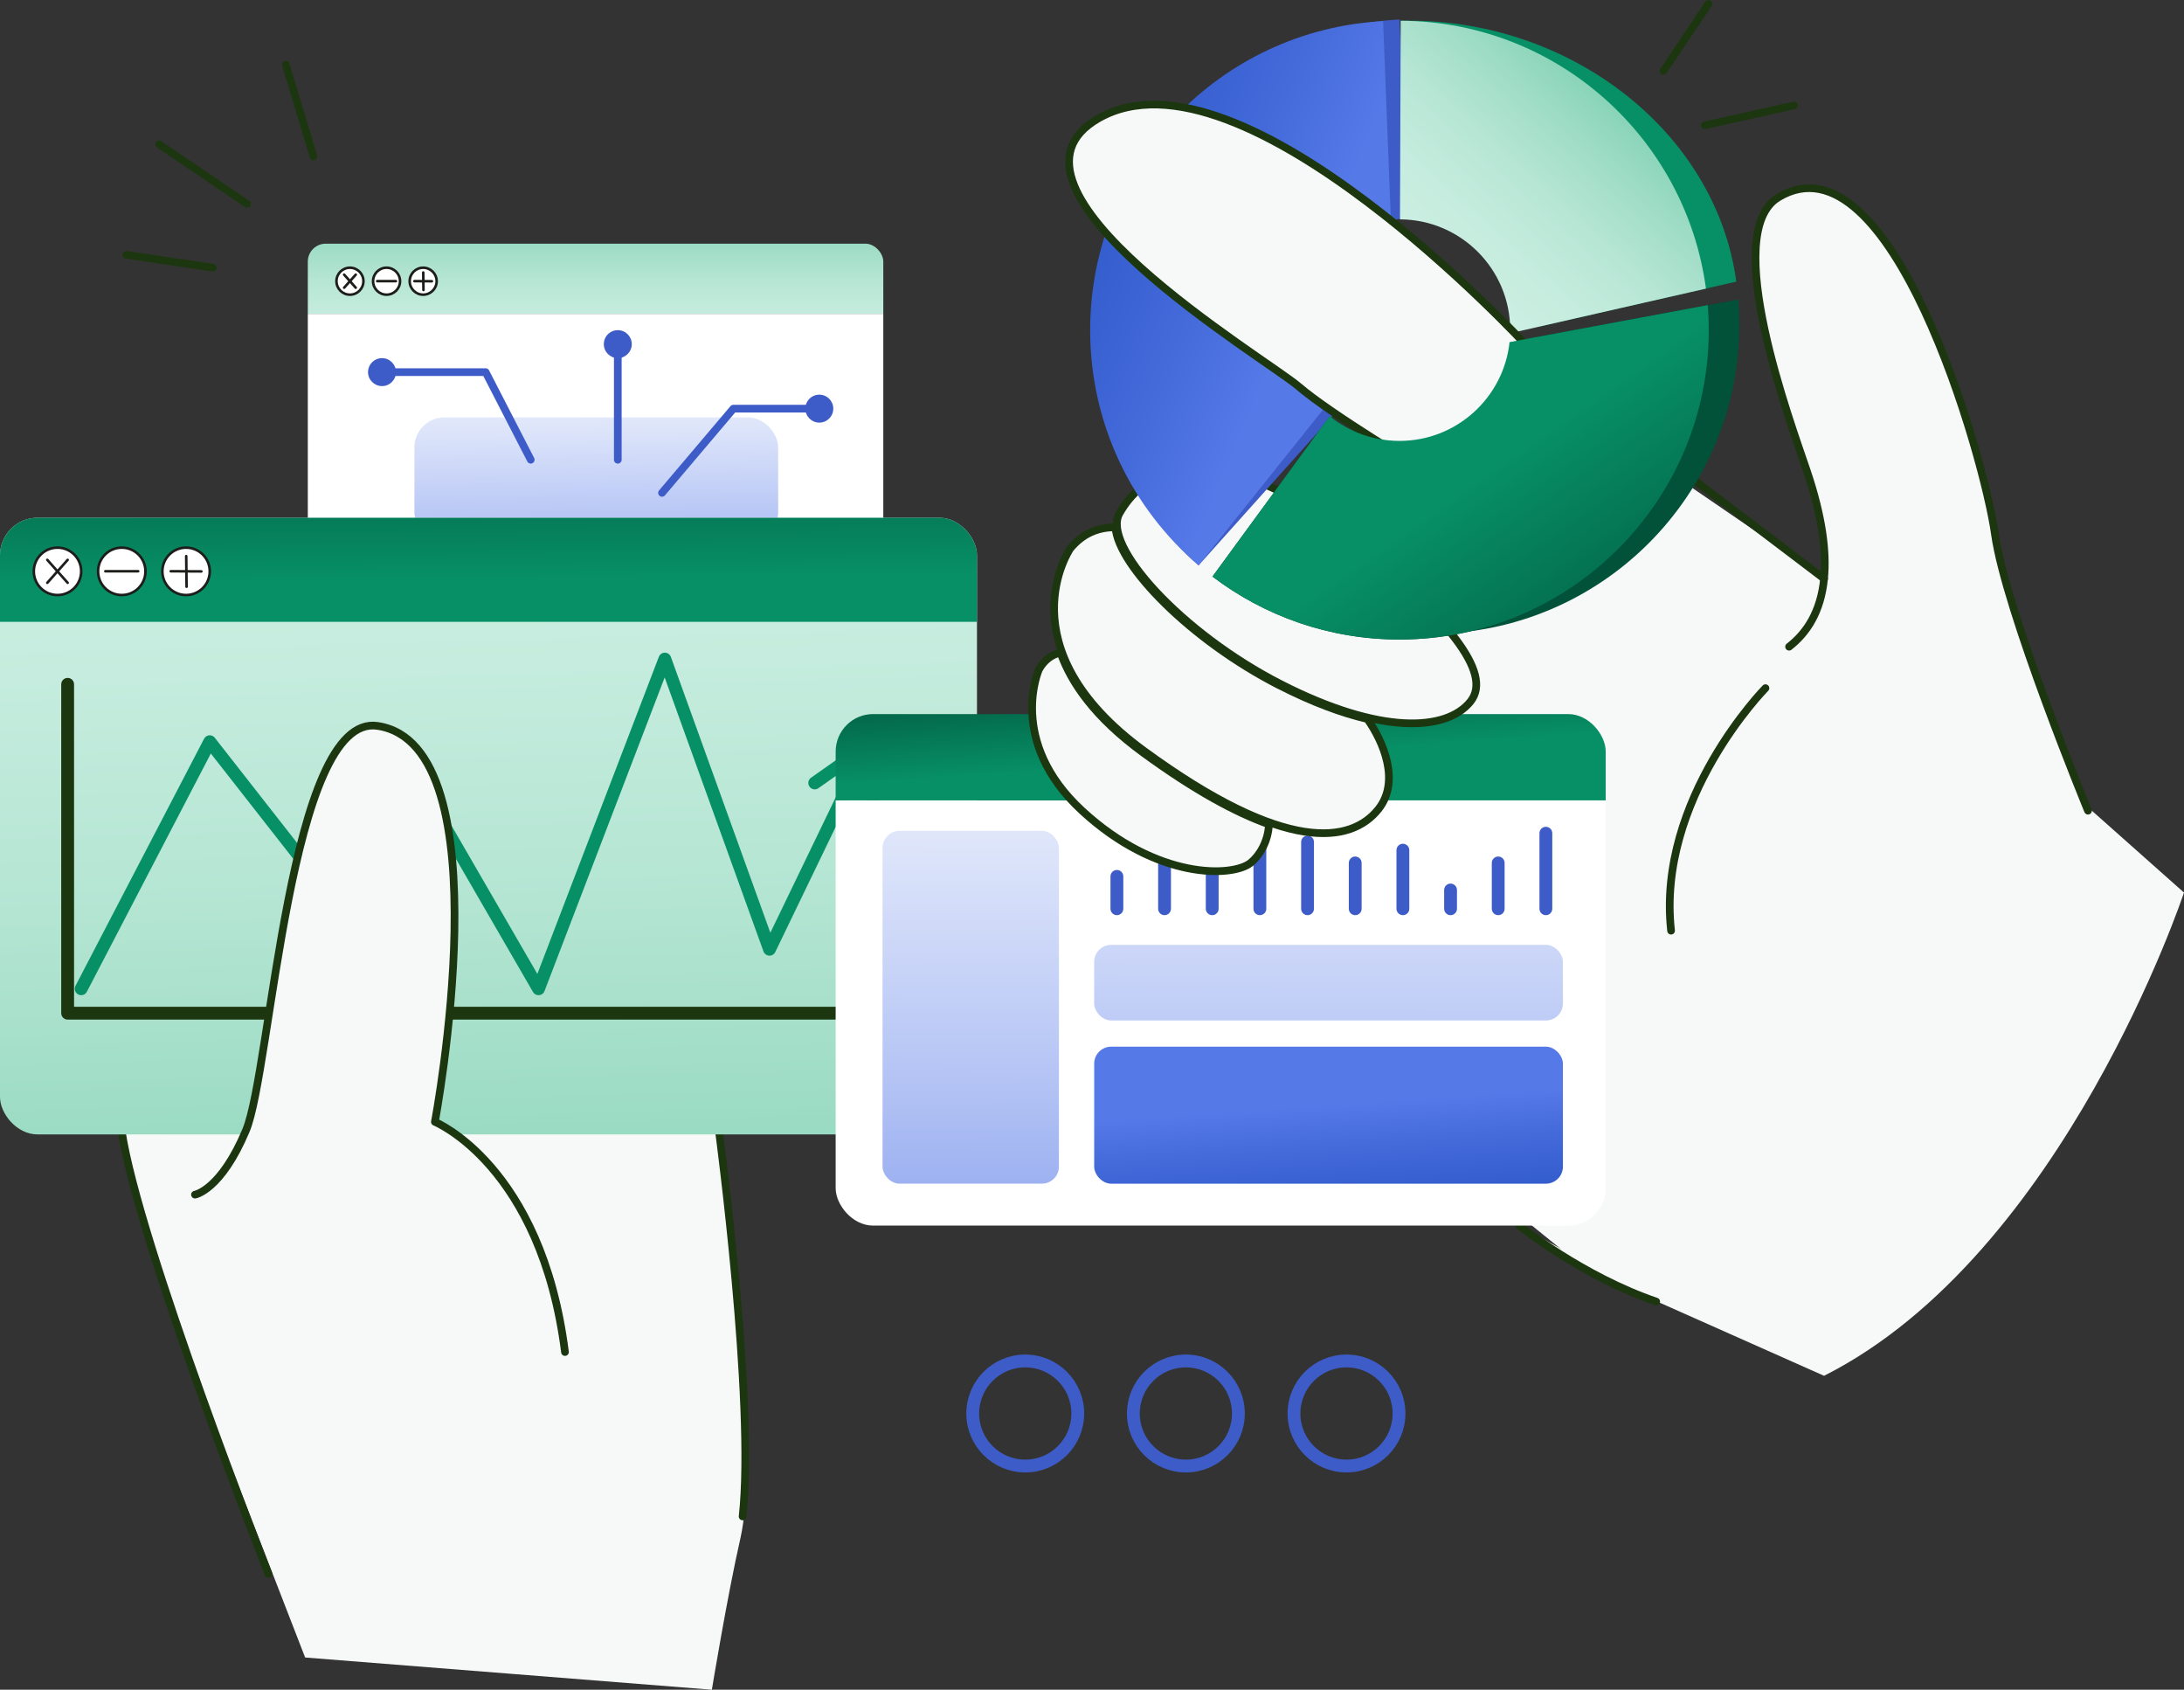 <?xml version="1.0" encoding="UTF-8"?> <svg xmlns="http://www.w3.org/2000/svg" xmlns:xlink="http://www.w3.org/1999/xlink" id="_Слой_2" data-name="Слой 2" viewBox="0 0 851.72 658.78"><rect x="0" y="0" width="851.72" height="658.78" fill="#333333" stroke="none"/><defs><style> .cls-1, .cls-2, .cls-3, .cls-4, .cls-5, .cls-6, .cls-7, .cls-8 { stroke-linecap: round; stroke-linejoin: round; } .cls-1, .cls-9 { fill: #f7f9f8; } .cls-1, .cls-6, .cls-8 { stroke: #1c3710; } .cls-1, .cls-7, .cls-8 { stroke-width: 3px; } .cls-10, .cls-3, .cls-4, .cls-5, .cls-6, .cls-7, .cls-8 { fill: none; } .cls-2, .cls-3, .cls-11 { stroke: #1d1d1b; } .cls-2, .cls-12, .cls-11 { fill: #fff; } .cls-13 { fill: url(#_Безымянный_градиент_153-2); } .cls-14 { fill: url(#_Безымянный_градиент_153-3); } .cls-15 { clip-path: url(#clippath); } .cls-16 { fill: #015239; } .cls-17 { fill: #079066; } .cls-18 { fill: #3e5cc7; } .cls-4, .cls-5, .cls-6 { stroke-width: 5px; } .cls-4, .cls-7 { stroke: #3e5cc7; } .cls-5 { stroke: #079066; } .cls-19 { fill: url(#_Безымянный_градиент_23); } .cls-20 { fill: url(#_Безымянный_градиент_19); } .cls-21 { fill: url(#_Безымянный_градиент_97); } .cls-22 { clip-path: url(#clippath-1); } .cls-23 { clip-path: url(#clippath-2); } .cls-11 { stroke-miterlimit: 10; } .cls-24 { fill: url(#_Безымянный_градиент_153); } .cls-25 { fill: url(#_Безымянный_градиент_97-2); } .cls-26 { fill: url(#_Безымянный_градиент_19-2); } .cls-27 { fill: url(#_Безымянный_градиент_23-3); } .cls-28 { fill: url(#_Безымянный_градиент_23-2); } .cls-29 { fill: url(#_Безымянный_градиент_5); } </style><clipPath id="clippath"><rect class="cls-10" x="120.04" y="95" width="224.43" height="130.6" rx="7" ry="7"></rect></clipPath><linearGradient id="_Безымянный_градиент_19" data-name="Безымянный градиент 19" x1="230.54" y1="132.67" x2="230.54" y2="68.37" gradientUnits="userSpaceOnUse"><stop offset="0" stop-color="#cbefe2"></stop><stop offset=".16" stop-color="#c5ecde"></stop><stop offset=".36" stop-color="#b7e6d5"></stop><stop offset=".57" stop-color="#9edcc6"></stop><stop offset=".79" stop-color="#7dcfb1"></stop><stop offset="1" stop-color="#56bf99"></stop></linearGradient><linearGradient id="_Безымянный_градиент_23" data-name="Безымянный градиент 23" x1="231.72" y1="122.79" x2="233.66" y2="273.04" gradientUnits="userSpaceOnUse"><stop offset="0" stop-color="#fff"></stop><stop offset=".12" stop-color="#f5f7fd"></stop><stop offset=".31" stop-color="#dbe3fa"></stop><stop offset=".56" stop-color="#b1c1f4"></stop><stop offset=".84" stop-color="#7894ec"></stop><stop offset="1" stop-color="#5679e8"></stop></linearGradient><linearGradient id="_Безымянный_градиент_5" data-name="Безымянный градиент 5" x1="187.09" y1="195.53" x2="198.73" y2="627.87" gradientUnits="userSpaceOnUse"><stop offset="0" stop-color="#cbefe2"></stop><stop offset=".15" stop-color="#c5ecde"></stop><stop offset=".36" stop-color="#b4e5d3"></stop><stop offset=".59" stop-color="#98dac2"></stop><stop offset=".84" stop-color="#71caaa"></stop><stop offset="1" stop-color="#56bf99"></stop></linearGradient><clipPath id="clippath-1"><rect class="cls-10" y="201.86" width="381" height="240.42" rx="14.62" ry="14.62"></rect></clipPath><linearGradient id="_Безымянный_градиент_153" data-name="Безымянный градиент 153" x1="187.01" y1="151.05" x2="187.98" y2="258.65" gradientUnits="userSpaceOnUse"><stop offset="0" stop-color="#015239"></stop><stop offset=".7" stop-color="#079066"></stop></linearGradient><clipPath id="clippath-2"><rect class="cls-10" x="325.89" y="278.4" width="300.31" height="199.43" rx="14.62" ry="14.62"></rect></clipPath><linearGradient id="_Безымянный_градиент_153-2" data-name="Безымянный градиент 153" x1="471.28" y1="254.01" x2="475.43" y2="314.61" xlink:href="#_Безымянный_градиент_153"></linearGradient><linearGradient id="_Безымянный_градиент_23-2" data-name="Безымянный градиент 23" x1="379.01" y1="222.26" x2="378.04" y2="587.71" xlink:href="#_Безымянный_градиент_23"></linearGradient><linearGradient id="_Безымянный_градиент_97" data-name="Безымянный градиент 97" x1="520.74" y1="472.55" x2="517.83" y2="430.86" gradientUnits="userSpaceOnUse"><stop offset=".15" stop-color="#345dce"></stop><stop offset=".69" stop-color="#486ddd"></stop><stop offset="1" stop-color="#5679e8"></stop></linearGradient><linearGradient id="_Безымянный_градиент_23-3" data-name="Безымянный градиент 23" x1="518.53" y1="222.63" x2="517.56" y2="588.08" xlink:href="#_Безымянный_градиент_23"></linearGradient><linearGradient id="_Безымянный_градиент_97-2" data-name="Безымянный градиент 97" x1="420.56" y1="78.99" x2="507.37" y2="116.03" xlink:href="#_Безымянный_градиент_97"></linearGradient><linearGradient id="_Безымянный_градиент_19-2" data-name="Безымянный градиент 19" x1="566.48" y1="103.89" x2="649.46" y2="11.88" xlink:href="#_Безымянный_градиент_19"></linearGradient><linearGradient id="_Безымянный_градиент_153-3" data-name="Безымянный градиент 153" x1="646.46" y1="281.67" x2="548.37" y2="141.88" xlink:href="#_Безымянный_градиент_153"></linearGradient></defs><g id="_Слой_1-2" data-name="Слой 1"><g><path class="cls-9" d="M119,646.22l-47.82-123.31-23.78-75.67v-27.96l230.02,6.58,9.21,71.27s8.71,73.7,2.12,102.58c-5.15,22.59-11.14,59.07-11.14,59.07l-158.61-12.56Z"></path><path class="cls-9" d="M638.79,175.74l82.88,56.73,130.04,115.52s-46.83,141.23-140.36,188.4l-92.2-41.01-61.99-50.11-65.83-148.23,26.78-102.33,120.69-18.97Z"></path><g class="cls-15"><rect class="cls-20" x="111.76" y="88.32" width="237.56" height="34.05"></rect><rect class="cls-12" x="118.05" y="122.37" width="228.98" height="95.03"></rect></g><path class="cls-8" d="M104.68,613.6s-50.73-128.74-57.28-172.93"></path><path class="cls-1" d="M280.34,440.66s14.18,105.83,9.27,150.57"></path><rect class="cls-19" x="161.62" y="162.73" width="141.85" height="48.63" rx="11.68" ry="11.68"></rect><path class="cls-1" d="M814.28,316.07s-32.11-77.89-36.3-107.9c-4.19-30.01-40.6-157.68-84.46-131.22-22.82,13.77,4.68,87.51,11.17,106.79,5.96,17.72,7.7,31.34,6.66,41.86-1.27,12.92-6.72,21.16-13.64,26.54"></path><line class="cls-1" x1="634.54" y1="167.35" x2="711.36" y2="225.6"></line><path class="cls-8" d="M688.5,268.29s-42.52,43.15-36.81,94.56"></path><path class="cls-1" d="M592.41,477.82s24.54,19.76,53.48,29.63"></path><g><circle class="cls-11" cx="136.47" cy="109.63" r="5.26"></circle><circle class="cls-11" cx="150.75" cy="109.63" r="5.26"></circle><circle class="cls-11" cx="165.03" cy="109.63" r="5.26"></circle><g><line class="cls-2" x1="134.21" y1="107.08" x2="138.73" y2="112.17"></line><line class="cls-2" x1="138.73" y1="107.08" x2="134.21" y2="112.17"></line></g><g><line class="cls-2" x1="165.06" y1="106.24" x2="165.14" y2="113.05"></line><line class="cls-2" x1="168.43" y1="109.65" x2="161.62" y2="109.61"></line></g><line class="cls-3" x1="147.1" y1="109.61" x2="154.39" y2="109.61"></line></g><circle class="cls-18" cx="148.98" cy="145.08" r="5.45"></circle><circle class="cls-18" cx="240.93" cy="134.17" r="5.45"></circle><circle class="cls-18" cx="319.52" cy="159.32" r="5.45"></circle><polyline class="cls-7" points="151.99 145.08 189.39 145.08 206.98 179.25"></polyline><line class="cls-7" x1="240.93" y1="135.17" x2="240.93" y2="179.25"></line><polyline class="cls-7" points="316.96 159.32 286.01 159.32 258.18 192.16"></polyline><line class="cls-8" x1="111.46" y1="25.23" x2="122.23" y2="60.99"></line><line class="cls-8" x1="96.38" y1="79.52" x2="62.04" y2="56.25"></line><line class="cls-8" x1="83.02" y1="104.36" x2="49.24" y2="99.34"></line><line class="cls-8" x1="648.7" y1="27.69" x2="666.27" y2="1.5"></line><line class="cls-8" x1="664.84" y1="48.85" x2="699.63" y2="41.1"></line><circle class="cls-4" cx="399.83" cy="551.09" r="20.48"></circle><circle class="cls-4" cx="462.47" cy="551.09" r="20.48"></circle><circle class="cls-4" cx="525.11" cy="551.09" r="20.48"></circle><g><g><circle class="cls-11" cx="22.42" cy="222.75" r="9.24"></circle><circle class="cls-11" cx="47.49" cy="222.75" r="9.24"></circle><circle class="cls-11" cx="72.56" cy="222.75" r="9.24"></circle><g><line class="cls-2" x1="18.45" y1="218.28" x2="26.38" y2="227.22"></line><line class="cls-2" x1="26.38" y1="218.28" x2="18.45" y2="227.22"></line></g><g><line class="cls-2" x1="72.62" y1="216.81" x2="72.76" y2="228.75"></line><line class="cls-2" x1="78.53" y1="222.78" x2="66.58" y2="222.71"></line></g><line class="cls-3" x1="41.08" y1="222.71" x2="53.89" y2="222.71"></line></g><rect class="cls-29" y="201.86" width="381" height="240.42" rx="14.62" ry="14.62"></rect><polyline class="cls-6" points="26.38 266.8 26.38 395.01 347.44 395.01"></polyline><polyline class="cls-5" points="31.66 385.5 81.8 289.18 137.14 359.88 170.37 317.01 210.02 385.5 259.28 256.96 300.09 370.09 336.31 295.07"></polyline><g class="cls-22"><rect class="cls-24" x="-14.05" y="189.56" width="403.29" height="52.88"></rect></g><g><circle class="cls-11" cx="22.42" cy="222.75" r="9.24"></circle><circle class="cls-11" cx="47.49" cy="222.75" r="9.24"></circle><circle class="cls-11" cx="72.56" cy="222.75" r="9.24"></circle><g><line class="cls-2" x1="18.45" y1="218.28" x2="26.38" y2="227.22"></line><line class="cls-2" x1="26.38" y1="218.28" x2="18.45" y2="227.22"></line></g><g><line class="cls-2" x1="72.62" y1="216.81" x2="72.76" y2="228.75"></line><line class="cls-2" x1="78.53" y1="222.78" x2="66.58" y2="222.71"></line></g><line class="cls-3" x1="41.08" y1="222.71" x2="53.89" y2="222.71"></line></g><polyline class="cls-5" points="317.73 305.25 337.77 291.14 340.81 315.07"></polyline></g><path class="cls-1" d="M76.04,465.76s10.09-1.64,19.91-25.09c9.82-23.46,16.96-162.76,51.28-157.66,50.14,7.45,22.37,154.38,22.37,154.38,0,0,41.46,16.91,50.73,89.74"></path><g><g class="cls-23"><rect class="cls-13" x="314.81" y="268.19" width="317.88" height="43.86"></rect><rect class="cls-12" x="314.81" y="312.06" width="317.88" height="172.08"></rect></g><rect class="cls-28" x="344.17" y="323.93" width="68.79" height="137.55" rx="6.64" ry="6.64"></rect><rect class="cls-21" x="426.71" y="408.07" width="182.8" height="53.42" rx="6.64" ry="6.64"></rect><rect class="cls-27" x="426.71" y="368.37" width="182.8" height="29.49" rx="6.64" ry="6.64"></rect><g><line class="cls-4" x1="602.86" y1="324.85" x2="602.86" y2="354.3"></line><line class="cls-4" x1="584.27" y1="336.44" x2="584.27" y2="354.3"></line><line class="cls-4" x1="565.69" y1="346.99" x2="565.69" y2="354.3"></line><line class="cls-4" x1="547.1" y1="331.46" x2="547.1" y2="354.3"></line><line class="cls-4" x1="528.51" y1="336.44" x2="528.51" y2="354.3"></line><line class="cls-4" x1="509.92" y1="328.27" x2="509.92" y2="354.3"></line><line class="cls-4" x1="491.33" y1="329.07" x2="491.33" y2="354.3"></line><line class="cls-4" x1="472.74" y1="324.85" x2="472.74" y2="354.3"></line><line class="cls-4" x1="454.15" y1="336.83" x2="454.15" y2="354.3"></line><line class="cls-4" x1="435.57" y1="341.68" x2="435.57" y2="354.3"></line></g></g><path class="cls-1" d="M445.74,293.39c-18.69-13.66-28-27.13-32.17-38.96-3.39,.78-6.25,2.82-8.38,6.52,0,0-12.58,28.03,16.78,55.12,29.36,27.09,58.72,25.94,65.71,20.37,3.47-2.77,6.87-8.3,7.19-15.06-12.95-4.58-29.1-13.35-49.14-27.99Z"></path><path class="cls-1" d="M498.88,267.16c-34.29-17.51-62.81-46.53-63.87-61.57-6.75-.07-12.79,2.38-17.66,8.3,0,0-26.29,38.59,28.8,78.86,55.09,40.27,80.81,36.1,91.44,22.68,8.53-10.77,1.93-26.25-4.34-35.12-9.93-2.3-21.42-6.54-34.37-13.16Z"></path><path class="cls-1" d="M436.58,200.13c-7.13,12.46,24.24,46.86,62.91,66.61,38.67,19.75,64.45,18.46,73.9,6.86,9.45-11.6-10.74-33.51-42.11-60.58-31.37-27.07-76.28-45.09-94.7-12.89Z"></path><g><path class="cls-18" d="M522.3,159.2c-8.18-7.86-13.28-18.9-13.28-31.14,0-22.73,17.56-41.34,39.85-43.06l-3.03-77.4c-63.65,3.32-114.24,55.98-114.24,120.46,0,36.71,9.95,70.24,35.83,92.36l54.88-61.22Z"></path><path class="cls-17" d="M557.8,82.8c23.75,.12,42.97,19.41,42.97,43.19,0,.41-.02,.81-.03,1.22l76.37-17.41c-7.89-58.8-65.55-103.2-130.85-101.72l11.54,74.71Z"></path><path class="cls-25" d="M515.84,159.85c-8.18-7.86-13.28-18.9-13.28-31.14,0-22.73,17.56-41.34,39.85-43.06l-3.03-77.4c-63.65,3.32-114.24,55.98-114.24,120.46,0,36.71,16.41,69.59,42.28,91.72l48.42-60.58Z"></path><path class="cls-26" d="M545.98,85.52c23.75,.12,42.97,19.41,42.97,43.19,0,.41-.02,.81-.03,1.22l76.37-17.41c-7.89-58.8-58.13-104.18-119.04-104.43l-.28,77.43Z"></path><path class="cls-16" d="M588.7,133.38c-2.33,21.66-20.66,38.52-42.94,38.52-10.3,0-19.76-3.61-27.18-9.63l-45.74,62.52c20.25,15.39,45.52,24.54,72.92,24.54,66.62,0,120.62-54.01,120.62-120.62,0-3.28-.14-6.52-.39-9.74l-77.29,14.41Z"></path></g><path class="cls-1" d="M595.42,134.83S484.36,14.27,428.45,46.11c-47.24,26.91,65.1,93.53,77.92,104.51,12.82,10.99,48,31.95,48,31.95,0,0,51.9-10.33,41.05-47.74Z"></path><path class="cls-16" d="M600.62,131.16c-2.33,21.66-20.82,41.59-43.1,41.59-10.3,0-26.19-.77-33.61-6.78l-39.15,56.61c20.25,15.39,45.52,24.54,72.92,24.54,66.62,0,120.62-54.01,120.62-120.62,0-3.28-.14-6.52-.39-9.74l-77.29,14.41Z"></path><path class="cls-14" d="M588.7,133.38c-2.33,21.66-20.66,38.52-42.94,38.52-10.3,0-19.76-3.61-27.18-9.63l-45.74,62.52c20.25,15.39,45.52,24.54,72.92,24.54,66.62,0,120.62-54.01,120.62-120.62,0-3.28-.14-6.52-.39-9.74l-77.29,14.41Z"></path></g></g></svg> 